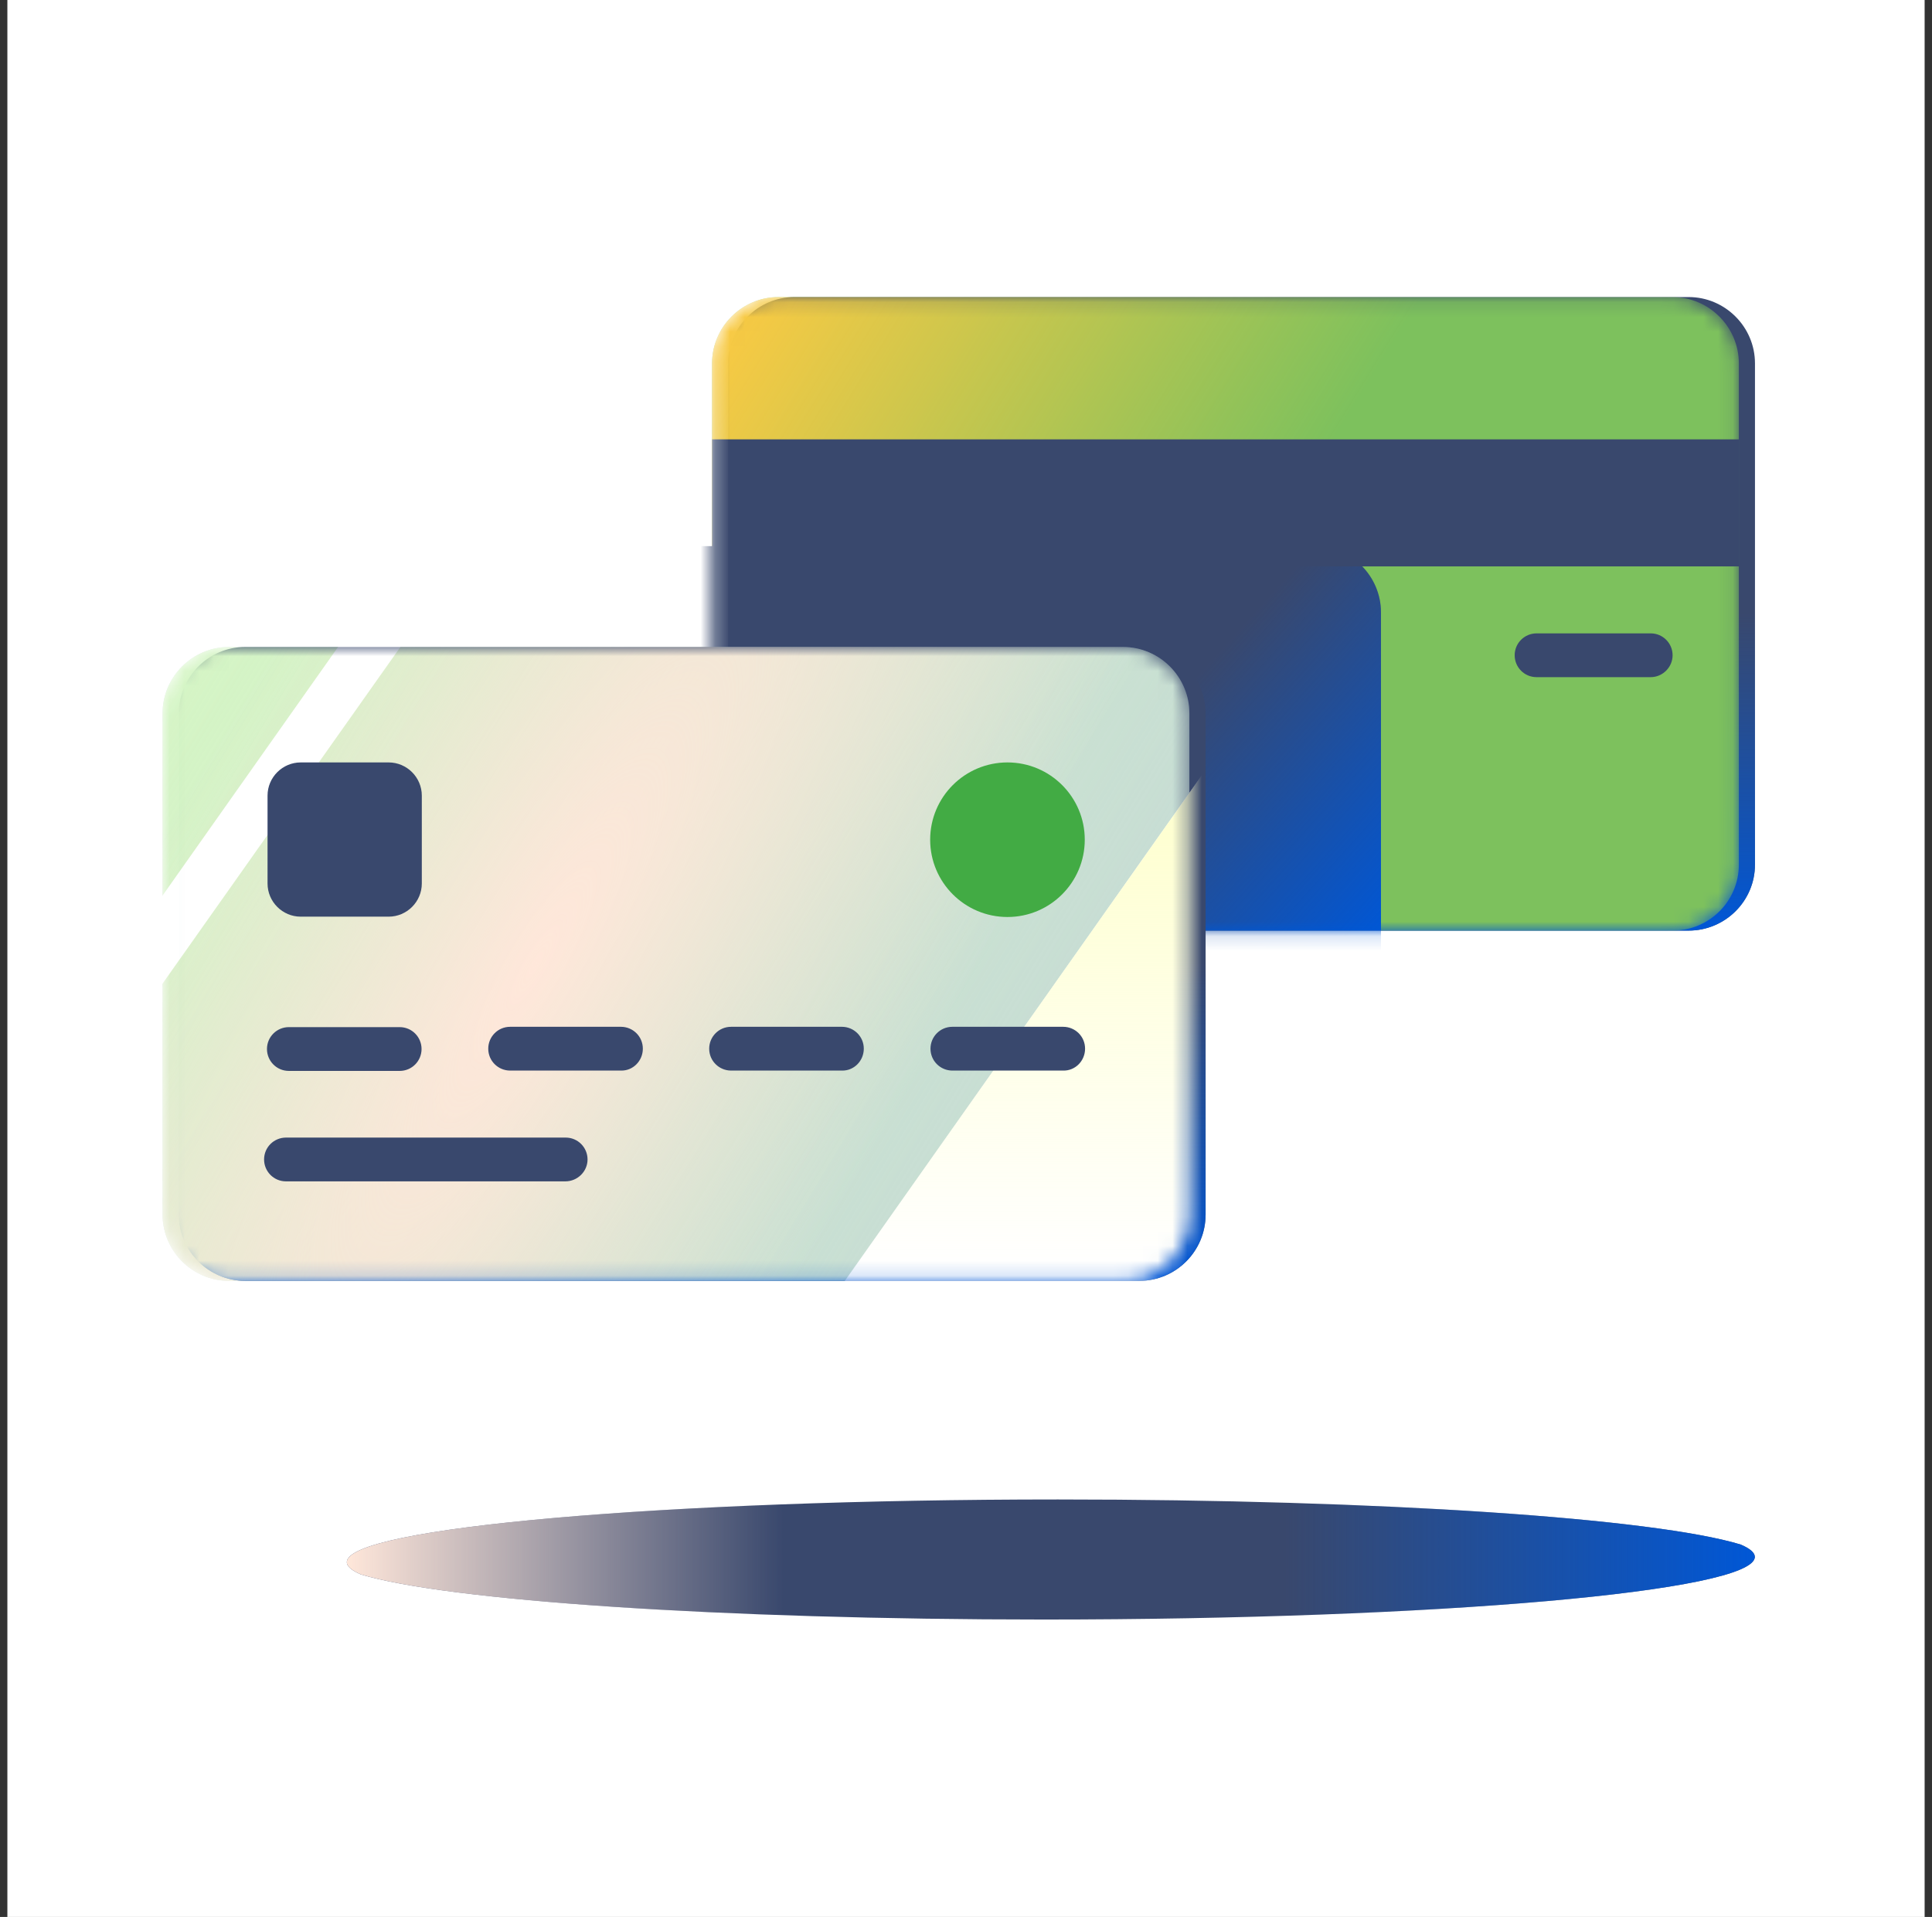 <svg width="131" height="130" viewBox="0 0 131 130" fill="none" xmlns="http://www.w3.org/2000/svg">
<rect x="0" y="0" width="131" height="130" fill="#333333" stroke="none"/>
<rect width="130" height="130" transform="translate(0.5)" fill="white"/>
<path d="M118.986 105.581C118.986 105.298 118.66 105.015 118.029 104.746C112.202 102.972 93.682 101.689 71.74 101.689C45.112 101.689 23.516 103.598 23.516 105.939C23.516 106.223 23.842 106.506 24.473 106.774C30.32 108.549 48.82 109.831 70.762 109.831C97.39 109.831 118.986 107.922 118.986 105.581Z" fill="#39486D"/>
<path d="M118.986 105.581C118.986 105.298 118.66 105.015 118.029 104.746C112.202 102.972 93.682 101.689 71.74 101.689C45.112 101.689 23.516 103.598 23.516 105.939C23.516 106.223 23.842 106.506 24.473 106.774C30.32 108.549 48.82 109.831 70.762 109.831C97.39 109.831 118.986 107.922 118.986 105.581Z" fill="url(#paint0_linear_29240_215054)"/>
<path d="M114.498 63.11H53.874C51.4 63.11 49.375 61.086 49.375 58.611V24.643C49.375 22.169 51.4 20.145 53.874 20.145H114.498C116.973 20.145 118.997 22.169 118.997 24.643V58.633C118.997 61.108 116.973 63.11 114.498 63.11Z" fill="#39486D"/>
<path d="M114.498 63.11H53.874C51.4 63.11 49.375 61.086 49.375 58.611V24.643C49.375 22.169 51.4 20.145 53.874 20.145H114.498C116.973 20.145 118.997 22.169 118.997 24.643V58.633C118.997 61.108 116.973 63.11 114.498 63.11Z" fill="url(#paint1_linear_29240_215054)"/>
<mask id="mask0_29240_215054" style="mask-type:alpha" maskUnits="userSpaceOnUse" x="48" y="20" width="70" height="44">
<path d="M113.404 63.11H52.78C50.306 63.11 48.281 61.086 48.281 58.611V24.643C48.281 22.169 50.306 20.145 52.78 20.145H113.404C115.879 20.145 117.903 22.169 117.903 24.643V58.633C117.903 61.108 115.901 63.11 113.404 63.11Z" fill="white"/>
</mask>
<g mask="url(#mask0_29240_215054)">
<path d="M113.404 63.112H52.78C50.306 63.112 48.281 61.087 48.281 58.613V24.645C48.281 22.171 50.306 20.146 52.78 20.146H113.404C115.879 20.146 117.903 22.171 117.903 24.645V58.636C117.903 61.11 115.901 63.112 113.404 63.112Z" fill="#7DC15D"/>
<path d="M113.404 63.112H52.78C50.306 63.112 48.281 61.087 48.281 58.613V24.645C48.281 22.171 50.306 20.146 52.78 20.146H113.404C115.879 20.146 117.903 22.171 117.903 24.645V58.636C117.903 61.11 115.901 63.112 113.404 63.112Z" fill="url(#paint2_linear_29240_215054)"/>
<path d="M89.139 80.025H28.515C26.04 80.025 24.016 78.001 24.016 75.526V41.536C24.016 39.062 26.04 37.037 28.515 37.037H89.139C91.613 37.037 93.638 39.062 93.638 41.536V75.526C93.638 78.001 91.613 80.025 89.139 80.025Z" fill="#39486D"/>
<path d="M89.139 80.025H28.515C26.04 80.025 24.016 78.001 24.016 75.526V41.536C24.016 39.062 26.04 37.037 28.515 37.037H89.139C91.613 37.037 93.638 39.062 93.638 41.536V75.526C93.638 78.001 91.613 80.025 89.139 80.025Z" fill="url(#paint3_linear_29240_215054)"/>
<path d="M117.903 29.796H48.281V38.411H117.903V29.796Z" fill="#39486D"/>
<path d="M111.926 45.922H104.188C103.355 45.922 102.703 45.248 102.703 44.438C102.703 43.605 103.378 42.953 104.188 42.953H111.926C112.758 42.953 113.411 43.628 113.411 44.438C113.411 45.248 112.736 45.922 111.926 45.922Z" fill="#39486D"/>
</g>
<path d="M77.248 86.864H16.624C14.15 86.864 12.125 84.84 12.125 82.365V48.375C12.125 45.901 14.15 43.876 16.624 43.876H77.248C79.723 43.876 81.747 45.901 81.747 48.375V82.365C81.747 84.84 79.745 86.864 77.248 86.864Z" fill="#39486D"/>
<path d="M77.248 86.864H16.624C14.15 86.864 12.125 84.84 12.125 82.365V48.375C12.125 45.901 14.15 43.876 16.624 43.876H77.248C79.723 43.876 81.747 45.901 81.747 48.375V82.365C81.747 84.84 79.745 86.864 77.248 86.864Z" fill="url(#paint4_linear_29240_215054)"/>
<mask id="mask1_29240_215054" style="mask-type:alpha" maskUnits="userSpaceOnUse" x="11" y="43" width="70" height="44">
<path d="M76.147 86.864H15.522C13.048 86.864 11.023 84.84 11.023 82.365V48.375C11.023 45.901 13.048 43.876 15.522 43.876H76.147C78.621 43.876 80.646 45.901 80.646 48.375V82.365C80.646 84.84 78.644 86.864 76.147 86.864Z" fill="white"/>
</mask>
<g mask="url(#mask1_29240_215054)">
<path d="M76.147 86.864H15.522C13.048 86.864 11.023 84.84 11.023 82.365V48.375C11.023 45.901 13.048 43.876 15.522 43.876H76.147C78.621 43.876 80.646 45.901 80.646 48.375V82.365C80.646 84.84 78.644 86.864 76.147 86.864Z" fill="#C4D7D8"/>
<path d="M76.147 86.864H15.522C13.048 86.864 11.023 84.84 11.023 82.365V48.375C11.023 45.901 13.048 43.876 15.522 43.876H76.147C78.621 43.876 80.646 45.901 80.646 48.375V82.365C80.646 84.84 78.644 86.864 76.147 86.864Z" fill="url(#paint5_linear_29240_215054)"/>
<path d="M76.147 86.864H15.522C13.048 86.864 11.023 84.84 11.023 82.365V48.375C11.023 45.901 13.048 43.876 15.522 43.876H76.147C78.621 43.876 80.646 45.901 80.646 48.375V82.365C80.646 84.84 78.644 86.864 76.147 86.864Z" fill="url(#paint6_radial_29240_215054)"/>
<path d="M74.368 98.832H48.836L82.106 51.705H107.638L74.368 98.832Z" fill="white"/>
<path d="M74.368 98.832H48.836L82.106 51.705H107.638L74.368 98.832Z" fill="url(#paint7_linear_29240_215054)"/>
<path d="M0.355 81.802H-3.852L29.419 34.675H33.648L0.355 81.802Z" fill="white"/>
<path d="M38.332 80.116H19.391C18.559 80.116 17.906 79.441 17.906 78.631C17.906 77.799 18.581 77.147 19.391 77.147H38.354C39.187 77.147 39.839 77.821 39.839 78.631C39.839 79.441 39.164 80.116 38.332 80.116Z" fill="#39486D"/>
<path d="M27.1 72.626H19.586C18.754 72.626 18.102 71.951 18.102 71.141C18.102 70.309 18.776 69.656 19.586 69.656H27.1C27.932 69.656 28.584 70.331 28.584 71.141C28.584 71.951 27.932 72.626 27.1 72.626ZM43.588 71.118C43.588 70.286 42.914 69.634 42.104 69.634H34.59C33.758 69.634 33.106 70.309 33.106 71.118C33.106 71.951 33.781 72.603 34.59 72.603H42.104C42.914 72.626 43.588 71.951 43.588 71.118ZM58.57 71.118C58.57 70.286 57.895 69.634 57.086 69.634H49.572C48.74 69.634 48.087 70.309 48.087 71.118C48.087 71.951 48.762 72.603 49.572 72.603H57.086C57.895 72.626 58.57 71.951 58.57 71.118ZM73.574 71.118C73.574 70.286 72.9 69.634 72.09 69.634H64.576C63.744 69.634 63.092 70.309 63.092 71.118C63.092 71.951 63.767 72.603 64.576 72.603H72.09C72.9 72.626 73.574 71.951 73.574 71.118Z" fill="#39486D"/>
<path d="M26.351 62.165H20.39C19.153 62.165 18.141 61.153 18.141 59.916V53.955C18.141 52.717 19.153 51.705 20.39 51.705H26.351C27.588 51.705 28.601 52.717 28.601 53.955V59.916C28.601 61.153 27.588 62.165 26.351 62.165Z" fill="#39486D"/>
<path d="M68.312 62.188C71.206 62.188 73.553 59.841 73.553 56.946C73.553 54.052 71.206 51.705 68.312 51.705C65.417 51.705 63.07 54.052 63.07 56.946C63.07 59.841 65.417 62.188 68.312 62.188Z" fill="#42AB44"/>
</g>
<defs>
<linearGradient id="paint0_linear_29240_215054" x1="23.516" y1="105.76" x2="118.986" y2="105.76" gradientUnits="userSpaceOnUse">
<stop stop-color="#FFE7DA"/>
<stop offset="0.31" stop-color="#FFE7DA" stop-opacity="0"/>
<stop offset="0.666" stop-color="#0057D6" stop-opacity="0"/>
<stop offset="1" stop-color="#0057D6"/>
</linearGradient>
<linearGradient id="paint1_linear_29240_215054" x1="118.997" y1="63.11" x2="118.997" y2="41.627" gradientUnits="userSpaceOnUse">
<stop stop-color="#0057D6"/>
<stop offset="1" stop-color="#0057D6" stop-opacity="0"/>
</linearGradient>
<linearGradient id="paint2_linear_29240_215054" x1="48.281" y1="20.146" x2="83.092" y2="41.629" gradientUnits="userSpaceOnUse">
<stop stop-color="#FFCA42"/>
<stop offset="1" stop-color="#FFCA42" stop-opacity="0"/>
</linearGradient>
<linearGradient id="paint3_linear_29240_215054" x1="93.638" y1="63.538" x2="77.954" y2="49.425" gradientUnits="userSpaceOnUse">
<stop stop-color="#0057D6"/>
<stop offset="1" stop-color="#0057D6" stop-opacity="0"/>
</linearGradient>
<linearGradient id="paint4_linear_29240_215054" x1="81.747" y1="86.864" x2="81.747" y2="65.37" gradientUnits="userSpaceOnUse">
<stop stop-color="#0057D6"/>
<stop offset="1" stop-color="#0057D6" stop-opacity="0"/>
</linearGradient>
<linearGradient id="paint5_linear_29240_215054" x1="12.472" y1="45.08" x2="80.646" y2="86.864" gradientUnits="userSpaceOnUse">
<stop stop-color="#D5F5C5"/>
<stop offset="1" stop-color="#D5F5C5" stop-opacity="0"/>
</linearGradient>
<radialGradient id="paint6_radial_29240_215054" cx="0" cy="0" r="1" gradientUnits="userSpaceOnUse" gradientTransform="translate(36.278 65.37) rotate(30.527) scale(26.289 107.436)">
<stop stop-color="#FFE7DA"/>
<stop offset="1" stop-color="#FFE7DA" stop-opacity="0"/>
</radialGradient>
<linearGradient id="paint7_linear_29240_215054" x1="81.769" y1="54.477" x2="81.769" y2="86.189" gradientUnits="userSpaceOnUse">
<stop stop-color="#FEFFCF"/>
<stop offset="1" stop-color="#FEFFCF" stop-opacity="0"/>
</linearGradient>
</defs>
</svg>
